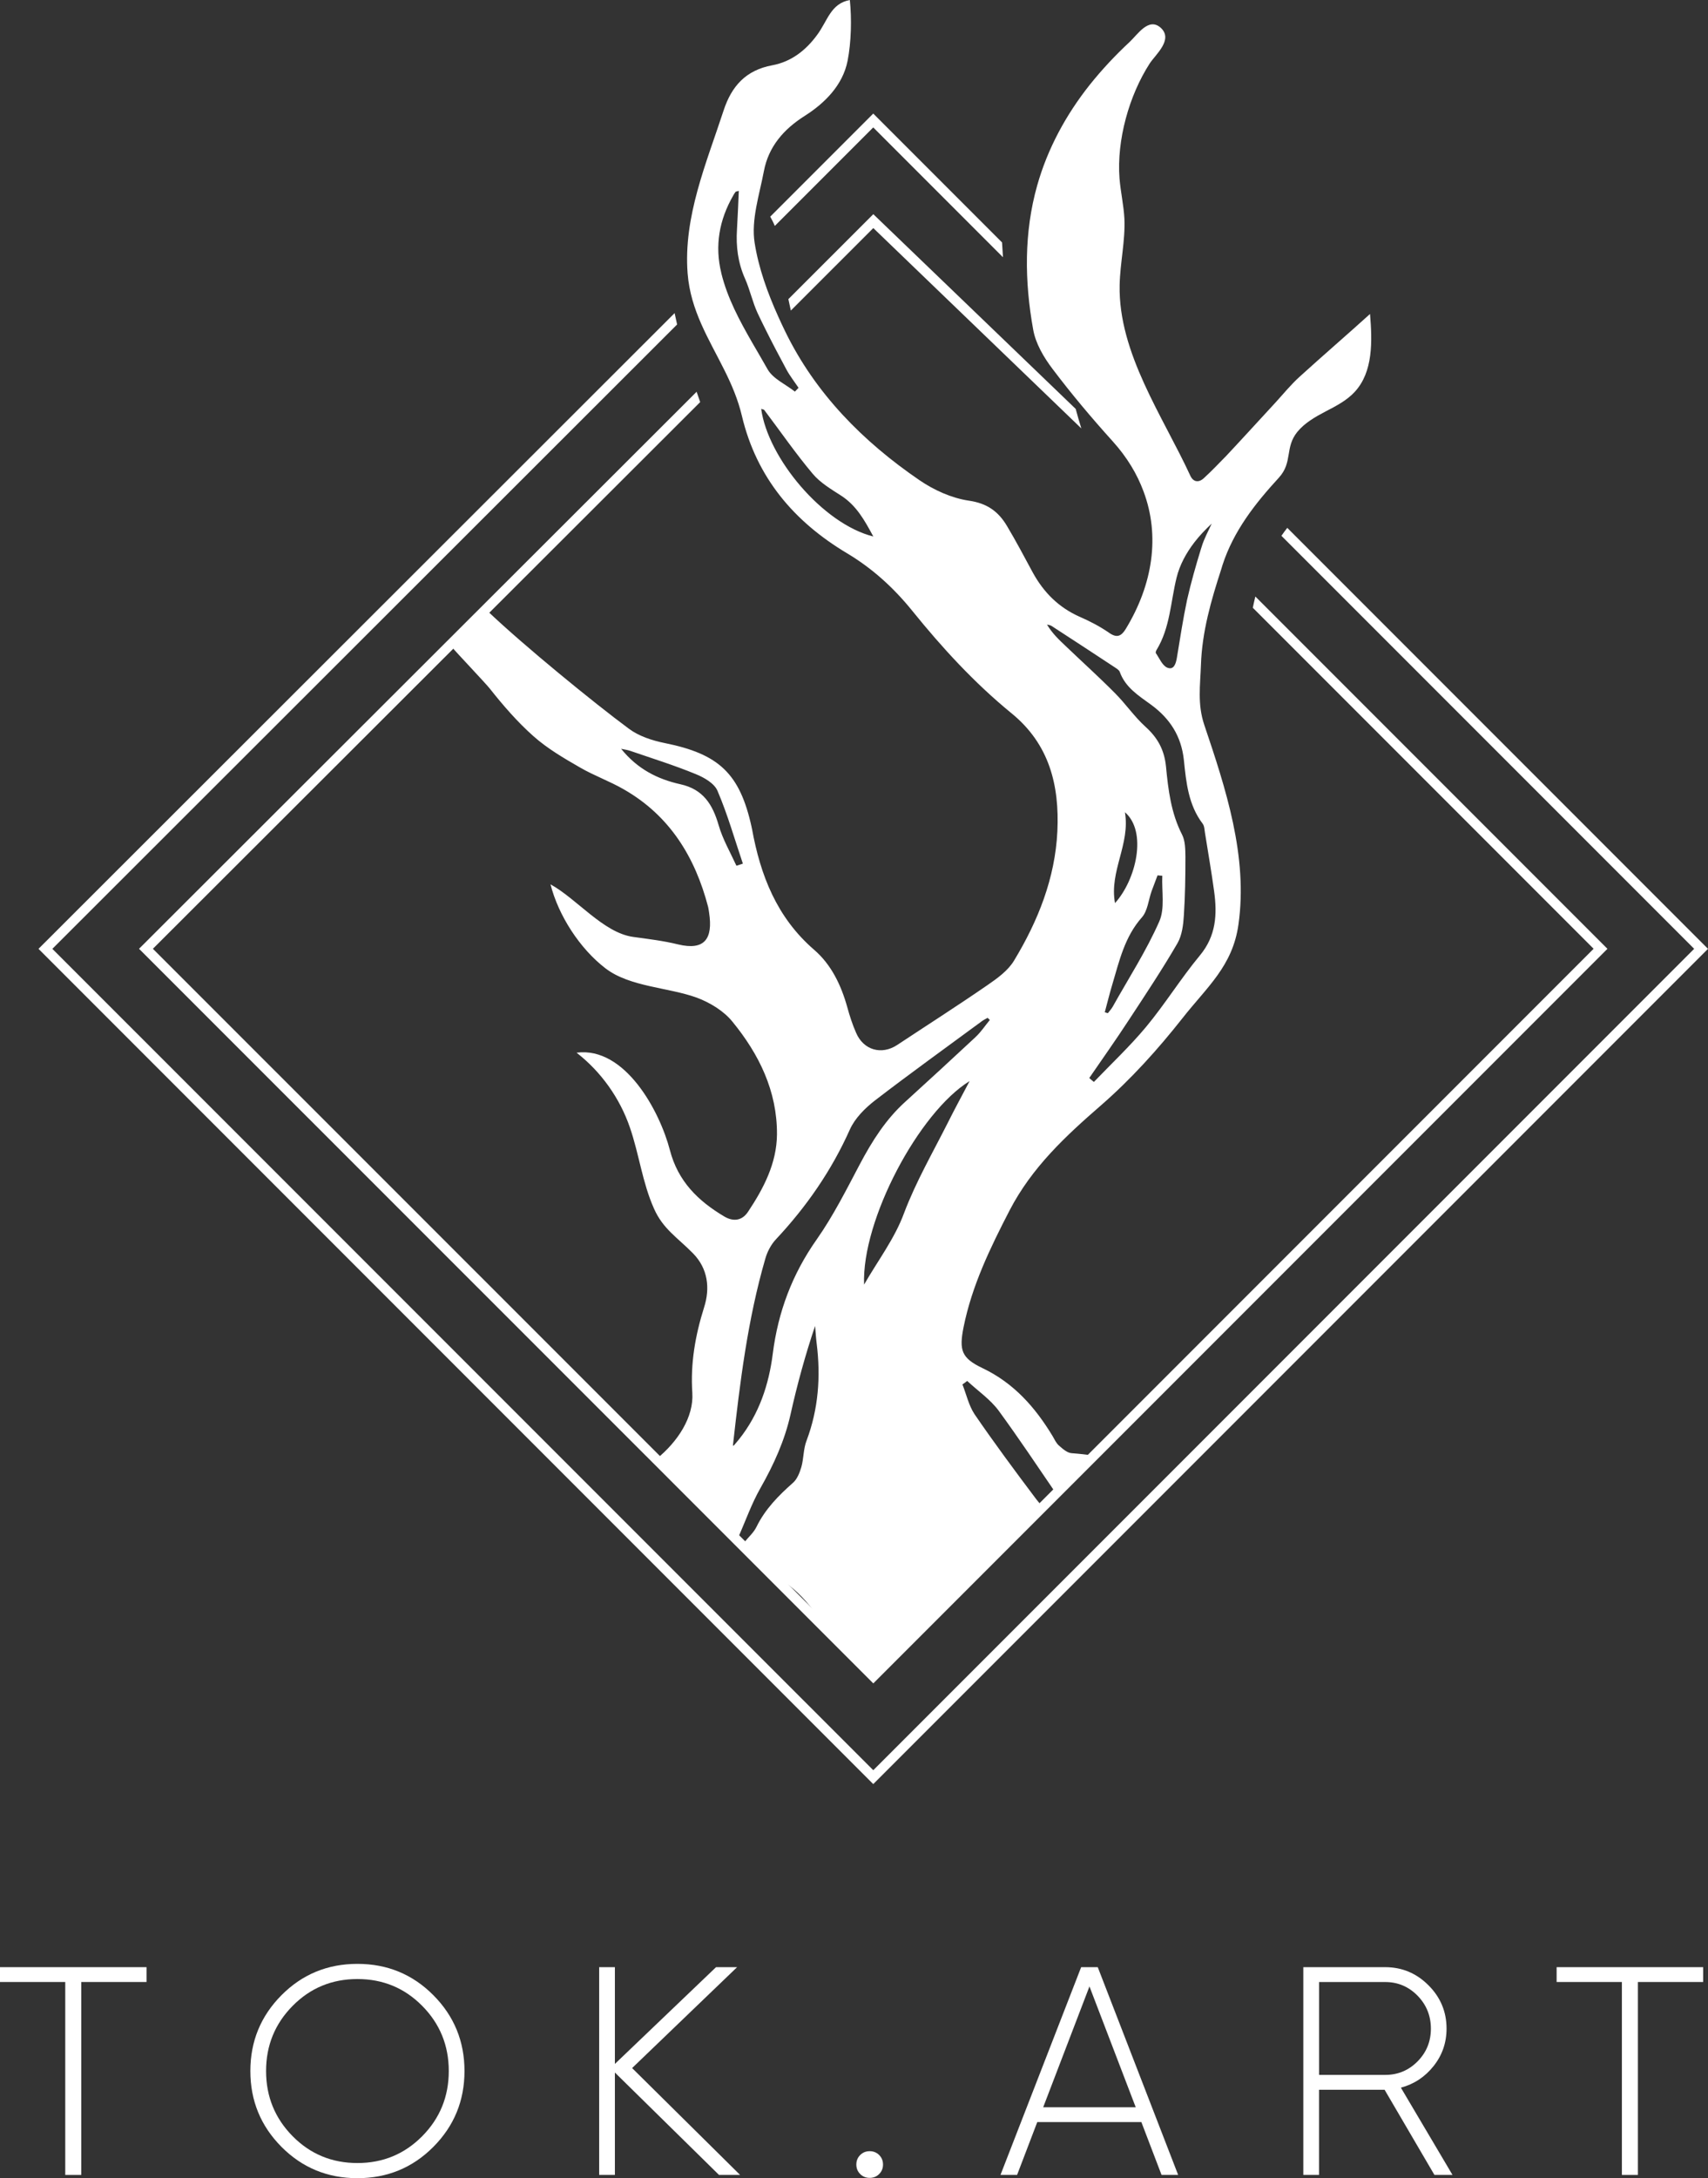 <?xml version="1.0" encoding="UTF-8"?> <svg xmlns="http://www.w3.org/2000/svg" id="_Слой_2" data-name="Слой 2" viewBox="0 0 617.21 786.65"><rect x="0" y="0" width="617.21" height="786.65" fill="#333333" stroke="none"/><defs><style> .cls-1 { fill: #fff; } </style></defs><g id="_Слой_1-2" data-name="Слой 1"><g><g><path class="cls-1" d="M52.95,710.43v5.36H29.37v69.67h-5.79v-69.67H0v-5.36H52.95Z"></path><path class="cls-1" d="M156.6,775.33c-7.5,7.54-16.65,11.31-27.44,11.31s-19.94-3.77-27.44-11.31c-7.5-7.54-11.25-16.67-11.25-27.39s3.75-19.84,11.25-27.39c7.5-7.54,16.65-11.31,27.44-11.31s19.94,3.77,27.44,11.31c7.5,7.54,11.25,16.67,11.25,27.39s-3.75,19.85-11.25,27.39Zm-50.86-3.86c6.39,6.47,14.2,9.7,23.42,9.7s17.02-3.24,23.42-9.7c6.39-6.47,9.59-14.31,9.59-23.53s-3.2-17.06-9.59-23.52c-6.4-6.47-14.2-9.7-23.42-9.7s-17.03,3.23-23.42,9.7c-6.4,6.47-9.59,14.31-9.59,23.52s3.2,17.06,9.59,23.53Z"></path><path class="cls-1" d="M267.43,785.46h-7.61l-37.62-36.98v36.98h-5.68v-75.03h5.68v34.94l36.55-34.94h7.61l-37.94,36.44,39.02,38.59Z"></path><path class="cls-1" d="M317.7,785.14c-.93,.93-2.07,1.39-3.43,1.39s-2.5-.46-3.43-1.39-1.39-2.07-1.39-3.43,.46-2.5,1.39-3.43,2.07-1.39,3.43-1.39,2.5,.46,3.43,1.39,1.39,2.07,1.39,3.43-.46,2.5-1.39,3.43Z"></path><path class="cls-1" d="M419.74,785.46l-7.29-19.08h-37.62l-7.29,19.08h-6l29.15-75.03h6l29.05,75.03h-6Zm-42.77-24.44h33.44l-16.72-43.63-16.72,43.63Z"></path><path class="cls-1" d="M518.35,785.46l-18.01-30.76h-23.69v30.76h-5.68v-75.03h29.58c6.07,0,11.29,2.18,15.65,6.54,4.36,4.36,6.53,9.58,6.53,15.65,0,5.07-1.55,9.58-4.66,13.5-3.11,3.93-7.06,6.54-11.84,7.83l18.65,31.51h-6.54Zm-41.69-69.67v33.55h23.9c4.57,0,8.47-1.62,11.69-4.87,3.22-3.25,4.82-7.2,4.82-11.84s-1.61-8.61-4.82-11.9c-3.22-3.28-7.11-4.93-11.69-4.93h-23.9Z"></path><path class="cls-1" d="M615.46,710.43v5.36h-23.58v69.67h-5.79v-69.67h-23.58v-5.36h52.95Z"></path></g><path class="cls-1" d="M495.08,113.39c-8.5,7.69-17.09,15.07-25.44,22.66-3.19,2.88-5.92,6.27-8.85,9.46-3.29,3.59-6.63,7.23-9.96,10.82-2.58,2.78-5.11,5.56-7.74,8.34-2.68,2.73-5.26,5.46-8.09,8.04-1.82,1.67-3.79,1.42-4.86-.91-9.86-21.39-26.05-44.3-25.54-68.83,.15-7.99,2.07-15.98,1.72-23.97-.25-4.86-1.37-9.66-1.77-14.57-1.06-13.76,3.44-29.94,10.92-41.52,2.12-3.24,8.65-8.65,3.95-12.9-4.35-3.89-8.35,2.48-11.18,5.11-5.16,4.8-10.01,9.96-14.46,15.53-8.55,10.77-15.22,23.01-18.97,36.31-4.8,16.99-4.6,34.64-1.47,51.99,.86,5.06,3.84,10.12,7.03,14.31,6.83,9.05,14.16,17.75,21.75,26.15,5.11,5.66,8.8,11.78,11.13,18.11,5.97,15.98,3.39,33.48-6.47,49.66-1.62,2.63-3.24,3.34-6.12,1.26-3.24-2.23-6.83-4.1-10.42-5.66-7.69-3.39-13.1-8.85-17.04-16.03-3.03-5.61-6.02-11.28-9.31-16.79-3.09-5.21-7.13-8.19-13.76-9.15-6.22-.91-12.59-3.79-17.85-7.38-20.43-13.96-37.63-31.31-48.55-53.76-.86-1.77-1.72-3.59-2.53-5.41-3.84-8.5-7.08-17.5-8.5-26.55-1.32-8.29,1.72-17.35,3.34-25.89,1.67-8.9,7.23-15.22,14.77-19.98,7.28-4.6,13.76-11.13,15.48-19.88,1.32-6.73,1.52-15.12,.81-21.95-6.98,1.26-8.04,7.59-11.89,12.69-4.05,5.51-9.31,9.61-16.13,10.87-9.56,1.77-14.72,7.54-17.6,16.34-6.22,19.02-14.57,38.34-13,58.82,1.06,13.5,7.74,23.77,13.3,34.95,2.58,5.16,4.91,10.57,6.32,16.54,5.31,22.3,18.86,38.18,38.03,49.61,9.2,5.51,16.84,12.49,23.52,20.74,10.82,13.4,22.46,26.05,35.81,36.97,13.76,11.18,17.4,26.05,16.64,42.63-.81,16.99-6.98,32.42-15.68,46.78-2.17,3.59-6.02,6.37-9.56,8.8-10.77,7.43-21.8,14.46-32.67,21.65-5.61,3.69-12.14,1.87-14.82-4.4-1.32-2.98-2.33-6.12-3.19-9.26-2.23-7.99-5.77-15.38-11.99-20.74-13.5-11.68-19.42-26.91-22.46-43.75-.05-.15-.1-.3-.1-.46-4.25-19.42-11.78-26.5-31.46-30.45-4.5-.91-9.31-2.48-12.9-5.16-12.54-9.26-38.11-30.13-51.11-42.52-4.01,4.06-8.84,9.02-12.73,13.21,1.33,1.57,12.27,13.14,13.56,14.8,4.8,6.07,10.01,12.09,15.78,17.2,5.01,4.45,10.97,7.94,16.79,11.28,5.11,2.98,10.87,5.01,15.98,7.99,16.49,9.46,25.64,24.38,30.35,42.38,.15,.66,.25,1.37,.35,2.07,1.47,9.51-1.67,13.76-11.18,11.48-5.36-1.32-10.87-1.97-16.39-2.73-10.72-1.57-20.18-13.71-29.74-18.97,2.88,11.28,10.57,23.21,19.88,30.35,8.8,6.73,22.66,6.83,32.98,10.57,4.75,1.77,9.76,4.8,12.9,8.7,9.56,11.68,16.18,25.03,16.08,40.71-.1,10.42-4.8,19.42-10.42,27.87-2.12,3.24-5.26,3.74-8.6,1.77-9.46-5.61-16.74-12.69-19.67-23.97-3.64-14.01-16.18-37.48-33.73-35.2,8.85,6.88,15.63,16.39,19.27,27.01,3.34,9.66,4.5,19.88,8.7,29.28,3.29,7.43,8.45,10.42,14.11,16.18,5.41,5.51,6.22,12.59,4,19.52-3.19,10.12-4.96,20.23-4.25,30.85,.56,8.75-5.21,17.65-13.05,23.97l42.03,42.03c5.36,2.33,9.86,6.52,13.5,10.97,2.73,3.34,5.21,6.93,7.84,10.37,2.63,3.44,5.36,6.78,8.65,9.56,.96,.86,2.02,1.62,3.14,2.23,1.37,.71,2.83,1.16,4.35,1.01,.56-.05,1.11-.2,1.62-.4,2.17-.76,4-2.58,5.61-4.3,6.52-6.98,13.05-13.91,19.52-20.84,2.78-2.93,5.51-5.92,8.29-8.85,2.07-2.17,4.2-4.45,6.68-6.12l.15-.1,18.36-18.41c-1.01-.96-1.92-2.02-2.78-3.19-7.49-9.96-14.92-19.98-21.95-30.24-2.07-3.14-2.93-7.13-4.35-10.72,.61-.4,1.16-.81,1.72-1.26,3.84,3.59,8.4,6.68,11.43,10.82,7.13,9.76,13.86,19.83,20.69,29.84l13.71-13.71c-2.68-.35-5.36-.66-8.09-.86-1.57-.1-3.19-1.52-4.5-2.68-1.06-.86-1.67-2.28-2.38-3.49-6.27-10.37-13.96-19.12-25.29-24.53-7.64-3.64-8.55-6.42-6.88-14.82,3.03-15.02,9.61-28.58,16.64-42.18,8.09-15.58,20.28-26.86,33.03-37.93,10.87-9.46,20.53-20.18,29.43-31.46,8.85-11.28,18.11-18.76,20.23-33.83,3.49-24.58-4.6-49.16-12.34-72.07-2.53-7.49-1.47-14.36-1.21-21.7,.4-12.04,3.69-23.32,7.33-34.54,.15-.51,.3-1.01,.46-1.52,4-12.34,11.83-22.25,20.38-31.56,5.06-5.56,2.07-10.82,6.63-16.49,2.68-3.29,6.52-5.46,10.27-7.43,3.79-1.97,7.64-3.94,10.52-7.08,6.68-7.23,6.32-18.31,5.51-28.12Zm-234.42-14.77c-2.43-9.86-.76-19.17,4.25-27.92,.25-.51,.56-.96,.91-1.42,.15-.15,.51-.15,1.16-.35-.2,4.75-.4,9.31-.66,13.91-.4,6.17,.35,12.09,2.93,17.85,1.77,4,2.68,8.4,4.5,12.34,.91,1.97,1.87,3.89,2.83,5.82,2.43,4.91,5.01,9.76,7.59,14.57,1.26,2.33,2.93,4.45,4.4,6.63-.46,.46-.86,.91-1.32,1.37-3.34-2.63-7.89-4.6-9.86-8.04-1.82-3.24-3.74-6.47-5.61-9.71-4.55-7.94-8.9-15.98-11.13-25.03Zm14.41,49.06c.4,.15,.91,.15,1.11,.4,5.82,7.69,11.28,15.63,17.45,22.96,2.73,3.29,6.68,5.61,10.37,7.99,5.46,3.54,8.4,8.8,11.58,14.72-18.36-4.6-38.13-28.47-40.51-46.07Zm-8.95,164.98c-2.23-4.86-4.96-9.56-6.42-14.62-2.17-7.49-5.56-13-13.86-14.82-8.14-1.82-15.43-5.41-21.39-12.8,1.67,.35,2.53,.46,3.34,.76,7.94,2.73,15.93,5.21,23.67,8.4,2.98,1.21,6.73,3.34,7.84,6.07,3.64,8.5,6.17,17.45,9.15,26.25-.81,.25-1.57,.51-2.33,.76Zm25.34,207.61c-1.16,2.98-1.01,6.42-1.87,9.51-.61,2.07-1.52,4.4-3.03,5.72-5.26,4.65-10.06,9.51-13.2,15.93-1.01,2.07-2.88,3.69-4.35,5.51-.76-.56-1.52-1.11-2.28-1.62,2.68-6.02,4.86-12.29,8.09-17.95,4.8-8.45,8.75-17.14,10.87-26.65,2.38-10.67,5.26-21.19,8.85-31.86,.2,2.07,.3,4.15,.56,6.22,1.52,12.04,.66,23.77-3.64,35.2Zm51.08-114.86c-5.46,10.82-11.53,21.29-15.88,32.77-3.34,9.1-9.51,17.2-14.41,25.74-.91-23.32,19.83-62.26,38.13-73.49-2.93,5.56-5.46,10.22-7.84,14.97Zm10.01-30.9c-8.4,7.84-16.84,15.58-25.34,23.32-7.08,6.37-12.04,14.21-16.49,22.61-4.86,9.2-9.61,18.66-15.58,27.16-8.85,12.54-13.96,26.15-15.88,41.22-1.42,11.28-4.96,21.85-12.14,30.9-.66,.76-1.26,1.57-1.92,2.28-.1,.1-.3,.1-.35,.05,2.53-22.71,5.31-45.47,11.73-67.57,.71-2.48,2.07-5.06,3.84-6.93,11.03-11.78,20.08-24.83,26.7-39.65,1.82-4.05,5.46-7.69,9.05-10.47,12.69-9.76,25.74-19.12,38.64-28.63,.61-.46,1.37-.81,2.07-1.21,.25,.25,.51,.51,.81,.76-1.72,2.07-3.19,4.35-5.16,6.17Zm82.08-76.98c.61,.81,.61,2.12,.81,3.29,1.11,6.98,2.33,13.96,3.29,20.99,1.16,8.35,.76,16.13-5.11,23.21-6.88,8.29-12.59,17.55-19.47,25.84-5.82,6.98-12.54,13.3-18.86,19.88-.56-.46-1.11-.91-1.67-1.42,4.8-6.98,9.71-13.91,14.36-21.04,5.97-9.1,12.04-18.21,17.5-27.61,1.67-2.88,2.12-6.68,2.33-10.12,.46-7.03,.56-14.16,.56-21.19-.05-2.68-.05-5.66-1.21-7.94-4-7.79-5.01-16.23-5.82-24.68-.61-5.92-2.98-10.27-7.33-14.21-4.1-3.69-7.23-8.35-11.13-12.24-5.77-5.82-11.89-11.33-17.8-16.99-2.43-2.28-4.86-4.6-6.73-7.74,.61,.15,1.21,.2,1.67,.51,7.64,4.96,15.22,9.91,22.81,14.92,.66,.46,1.57,.96,1.82,1.67,2.02,5.61,6.78,8.55,11.28,11.83,6.78,4.96,10.97,11.28,11.89,20.08,.81,7.94,1.62,16.18,6.83,22.96Zm-28.12-4.2c8.14,7.03,4.05,24.38-3.59,32.82-2.12-11.53,5.56-21.19,3.59-32.82Zm6.12,37.98c2.07-2.33,2.38-6.22,3.49-9.41,.71-1.92,1.47-3.84,2.17-5.77,.56,.05,1.16,.1,1.72,.15-.25,5.56,1.01,11.83-1.11,16.54-4.7,10.67-11.13,20.58-16.84,30.8-.46,.81-1.16,1.52-1.72,2.28-.35-.1-.76-.2-1.11-.35,.91-3.34,1.72-6.73,2.73-10.06,2.53-8.5,4.45-17.15,10.67-24.18Zm21.6-133.82c-.1,.25-.15,.51-.25,.76-1.87,6.07-3.59,12.14-5.01,18.36-1.47,6.93-2.53,13.96-3.69,20.94-.35,2.07-1.06,4.6-3.54,3.54-1.77-.81-2.78-3.39-4.05-5.21-.15-.2,.05-.86,.25-1.16,4.91-8.04,5.06-17.3,7.23-26.1,1.16-4.7,3.49-8.9,6.42-12.74,1.87-2.43,4-4.65,6.27-6.78-1.26,2.78-2.78,5.51-3.64,8.4Z"></path><g><path class="cls-1" d="M285.78,112.16l29.8-29.79,75.18,72.36c-.73-2.33-1.41-4.68-2.04-7.05l-73.14-70.33-30.69,30.68c.28,1.38,.57,2.75,.89,4.12Z"></path><path class="cls-1" d="M453.64,215.41c-.34,1.35-.63,2.72-.92,4.08l123.15,123.15-260.28,260.29L55.25,342.65,253.02,145.21c-.44-1.24-.87-2.48-1.29-3.72L50.24,342.65l185.65,185.6,79.69,79.7,265.29-265.29-127.24-127.24Z"></path></g><g><path class="cls-1" d="M279.98,81.6l35.58-35.58,46.88,46.88c-.12-1.78-.25-3.56-.34-5.35l-46.54-46.54-37.23,37.23c.61,1.08,1.18,2.18,1.65,3.35Z"></path><path class="cls-1" d="M465.18,190.63c-.74,.93-1.45,1.9-2.12,2.88l149.15,149.15-296.64,296.64L18.92,342.67,244.68,117.19c-.32-1.36-.6-2.74-.9-4.11L13.91,342.67l300.4,300.4,1.25,1.25,300.4-300.4,1.25-1.25-152.03-152.03Z"></path></g></g></g></svg> 